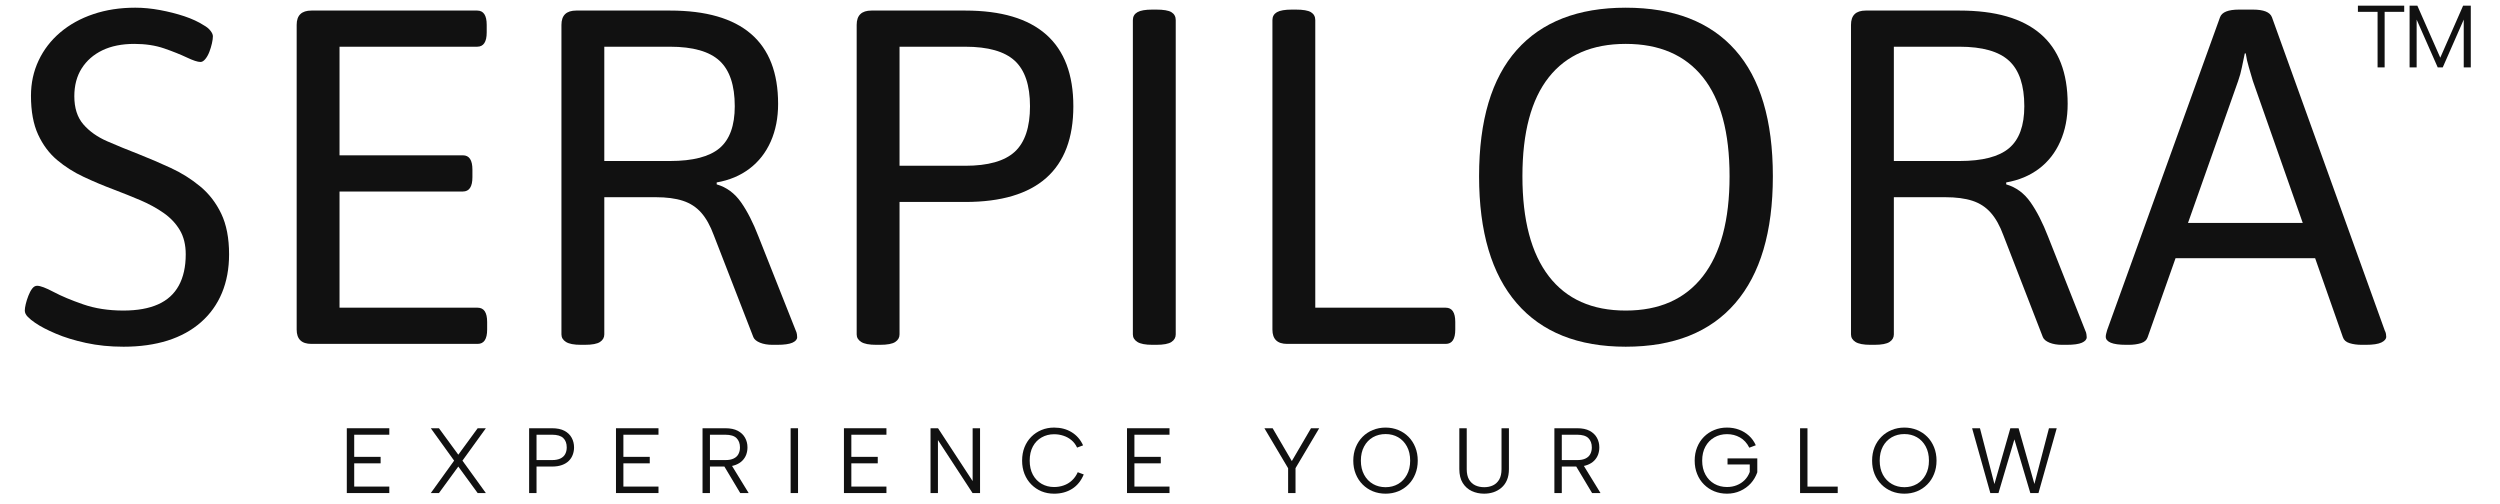 <svg viewBox="0 0 2000 403" height="403" width="2000" xmlns:xlink="http://www.w3.org/1999/xlink" version="1.1" xmlns="http://www.w3.org/2000/svg"><svg y="0" x="0" viewBox="0 0 567 114" data-id="lg_nN585cawwagBMVTPew" data-version="2" height="403" width="2000" xml:space="preserve">
    <path d="M27.975 78.51q-4.53 0-8.48-.86-3.94-.86-6.85-2.11-2.92-1.24-4.65-2.43-.97-.64-1.67-1.35-.7-.7-.7-1.45 0-.54.21-1.46.22-.92.6-1.89.37-.97.86-1.62.49-.65 1.13-.65 1.08 0 3.73 1.4 2.65 1.41 6.7 2.81 4.05 1.41 9.12 1.41 4.75 0 7.89-1.41 3.13-1.4 4.69-4.26 1.57-2.87 1.57-7.08 0-3.24-1.35-5.51-1.35-2.26-3.67-3.88t-5.24-2.87q-2.92-1.24-6.05-2.43-3.45-1.29-6.8-2.86-3.35-1.56-6.05-3.83-2.7-2.27-4.32-5.78-1.62-3.51-1.62-8.8 0-4.32 1.73-7.99 1.73-3.68 4.91-6.38 3.19-2.7 7.51-4.15 4.32-1.46 9.5-1.46 2.7 0 5.62.54 2.91.54 5.51 1.4 2.59.87 4.42 2.05.98.54 1.52 1.25.54.7.54 1.24 0 .65-.22 1.62-.22.97-.59 1.94-.38.97-.92 1.62-.54.65-1.08.65-.97 0-3.13-1.03-2.16-1.02-5.13-2.05-2.97-1.02-6.75-1.02-4.22 0-7.24 1.45-3.02 1.46-4.7 4.11-1.67 2.64-1.67 6.32 0 3.99 2.05 6.37 2.05 2.37 5.4 3.83 3.35 1.46 7.24 2.97 3.56 1.41 7.18 3.08 3.62 1.67 6.64 4.16 3.02 2.48 4.81 6.21 1.78 3.72 1.78 9.23 0 4.86-1.62 8.75-1.62 3.89-4.75 6.64-3.14 2.76-7.56 4.16-4.43 1.4-10.05 1.4" fill="#111"></path>
    <rect transform="matrix(1 0 0 1 29.29 40.565)" ry="0" rx="0" fill="none" y="-38.445" x="-23.165" height="76.89" width="46.33"></rect>
    <path d="M70.635 77.87q-3.35 0-3.35-3.24V5.51q0-3.24 3.35-3.24h37.59q2.16 0 2.16 3.24v1.72q0 3.24-2.16 3.24h-31.22V35.1h27.98q2.16 0 2.16 3.24v1.73q0 3.24-2.16 3.24h-27.98v26.35h31.32q2.16 0 2.16 3.24v1.73q0 3.24-2.16 3.24Z" fill="#111"></path>
    <rect transform="matrix(1 0 0 1 89.385 40.57)" ry="0" rx="0" fill="none" y="-37.8" x="-21.6" height="75.6" width="43.2"></rect>
    <path d="M131.765 78.08q-2.38 0-3.4-.65-1.03-.64-1.03-1.72V5.51q0-3.24 3.35-3.24h21.28q12.2 0 18.36 5.29 6.15 5.29 6.15 15.87 0 4.76-1.67 8.54-1.68 3.78-4.81 6.15-3.13 2.38-7.45 3.13v.44q3.35.97 5.51 4.05 2.16 3.07 3.99 7.83l8.43 21.27q.21.43.27.87.05.43.05.64 0 .76-1.08 1.25-1.08.48-3.45.48h-1.08q-1.62 0-2.81-.48-1.19-.49-1.51-1.25l-8.97-23.11q-1.19-3.24-2.86-5.13-1.67-1.89-4.16-2.7-2.48-.81-6.15-.81h-11.67v31.11q0 1.08-.97 1.72-.97.65-3.46.65Zm5.29-41.69h14.91q7.77 0 11.23-2.91 3.45-2.92 3.45-9.51 0-7.12-3.45-10.31-3.46-3.19-11.23-3.19h-14.91Z" fill="#111"></path>
    <rect transform="matrix(1 0 0 1 154.565 40.675)" ry="0" rx="0" fill="none" y="-37.905" x="-26.73" height="75.81" width="53.46"></rect>
    <path d="M198.725 78.08q-2.38 0-3.4-.65-1.03-.64-1.03-1.72V5.51q0-3.24 3.35-3.24h21.28q12.2 0 18.36 5.45 6.15 5.45 6.15 16.25t-6.15 16.26q-6.16 5.45-18.36 5.45h-14.91v30.03q0 1.08-.97 1.72-.97.65-3.46.65Zm5.29-40.61h14.91q7.77 0 11.23-3.18 3.45-3.19 3.45-10.32 0-7.12-3.45-10.31-3.46-3.19-11.23-3.19h-14.91Z" fill="#111"></path>
    <rect transform="matrix(1 0 0 1 219.365 40.675)" ry="0" rx="0" fill="none" y="-37.905" x="-24.57" height="75.81" width="49.14"></rect>
    <path d="M261.365 78.08q-2.38 0-3.4-.65-1.03-.64-1.03-1.72V4.43q0-1.19 1.03-1.79 1.02-.59 3.4-.59h.86q2.49 0 3.46.59.97.6.97 1.79v71.28q0 1.08-.97 1.72-.97.65-3.46.65Z" fill="#111"></path>
    <rect transform="matrix(1 0 0 1 262.295 40.565)" ry="0" rx="0" fill="none" y="-38.015" x="-4.86" height="76.03" width="9.72"></rect>
    <path d="M291.925 77.87q-3.34 0-3.34-3.24V4.43q0-1.19 1.02-1.79 1.03-.59 3.4-.59h.87q2.48 0 3.45.59.98.6.98 1.79v65.23h29.59q2.16 0 2.16 3.24v1.73q0 3.24-2.16 3.24Z" fill="#111"></path>
    <rect transform="matrix(1 0 0 1 309.82 40.46)" ry="0" rx="0" fill="none" y="-37.91" x="-20.735" height="75.82" width="41.47"></rect>
    <path d="M368.715 78.51q-16.2 0-24.73-9.88-8.53-9.88-8.53-28.78 0-19.01 8.53-28.62t24.73-9.61q16.31 0 24.84 9.61 8.53 9.61 8.53 28.62 0 18.9-8.53 28.78-8.53 9.88-24.84 9.88m0-8.2q11.45 0 17.5-7.78 6.05-7.78 6.05-22.68 0-14.9-6.05-22.46-6.05-7.56-17.5-7.56t-17.44 7.56q-5.99 7.56-5.99 22.46 0 14.9 5.99 22.68 5.99 7.78 17.44 7.78" fill="#111"></path>
    <rect transform="matrix(1 0 0 1 369.27 40.565)" ry="0" rx="0" fill="none" y="-38.445" x="-33.315" height="76.89" width="66.63"></rect>
    <path d="M424.225 78.08q-2.37 0-3.4-.65-1.02-.64-1.02-1.72V5.51q0-3.24 3.34-3.24h21.28q12.2 0 18.36 5.29t6.16 15.87q0 4.76-1.68 8.54-1.67 3.78-4.8 6.15-3.14 2.38-7.46 3.13v.44q3.35.97 5.51 4.05 2.16 3.07 4 7.83l8.42 21.27q.22.43.27.87.06.43.06.64 0 .76-1.08 1.25-1.08.48-3.46.48h-1.08q-1.62 0-2.81-.48-1.19-.49-1.51-1.25l-8.96-23.11q-1.19-3.24-2.87-5.13-1.67-1.89-4.15-2.7-2.49-.81-6.16-.81h-11.66v31.11q0 1.08-.98 1.72-.97.65-3.45.65Zm5.3-41.69h14.9q7.78 0 11.23-2.91 3.46-2.92 3.46-9.51 0-7.12-3.46-10.31-3.45-3.19-11.23-3.19h-14.9Z" fill="#111"></path>
    <rect transform="matrix(1 0 0 1 447.035 40.675)" ry="0" rx="0" fill="none" y="-37.905" x="-26.73" height="75.81" width="53.46"></rect>
    <path d="M482.225 78.08q-2.38 0-3.51-.48-1.13-.49-1.13-1.35 0-.33.1-.71.11-.37.22-.81l25.6-70.95q.32-.87 1.4-1.3 1.08-.43 2.92-.43h3.13q1.83 0 2.91.43t1.41 1.3l25.59 71.06q.22.43.27.76.06.32.06.65 0 .75-1.08 1.29t-3.57.54h-.86q-1.62 0-2.81-.38-1.19-.37-1.51-1.35l-20.41-58.1q-.43-1.51-.92-3.13-.49-1.62-.7-3.13h-.22q-.32 1.51-.65 3.13-.32 1.62-.86 3.13l-20.52 58.1q-.32.98-1.51 1.35-1.19.38-2.81.38Zm7.56-19.65v-8h38.77v8Z" fill="#111"></path>
    <rect transform="matrix(1 0 0 1 509.89 40.565)" ry="0" rx="0" fill="none" y="-38.015" x="-31.805" height="76.03" width="63.61"></rect>
    <path d="M88.295 98.47h-7.96v5.02h5.99v1.47h-5.99v5.27h7.96v1.47h-9.64V97h9.64Z" fill="#111"></path>
    <rect transform="matrix(1 0 0 1 83.975 104.85)" ry="0" rx="0" fill="none" y="-7.35" x="-4.82" height="14.7" width="9.64"></rect>
    <path d="M97.705 97h1.85l4.39 6 4.39-6h1.86l-5.31 7.35 5.31 7.35h-1.86l-4.39-6.01-4.39 6.01h-1.85l5.29-7.35Z" fill="#111"></path>
    <rect transform="matrix(1 0 0 1 104.45 104.85)" ry="0" rx="0" fill="none" y="-7.35" x="-6.245" height="14.7" width="12.49"></rect>
    <path d="M125.195 104.22q1.17 0 1.91-.36.73-.35 1.08-1 .35-.66.35-1.52 0-1.36-.79-2.12-.79-.75-2.55-.75h-3.51v5.75Zm5-2.88q0 .86-.29 1.65-.28.79-.89 1.4-.61.61-1.55.95-.95.35-2.27.35h-3.51v6.01h-1.68V97h5.19q1.72 0 2.82.58 1.11.59 1.64 1.58.54.99.54 2.18" fill="#111"></path>
    <rect transform="matrix(1 0 0 1 125.6 104.85)" ry="0" rx="0" fill="none" y="-7.35" x="-5.095" height="14.7" width="10.19"></rect>
    <path d="M149.345 98.47h-7.96v5.02h5.98v1.47h-5.98v5.27h7.96v1.47h-9.64V97h9.64Z" fill="#111"></path>
    <rect transform="matrix(1 0 0 1 145.025 104.85)" ry="0" rx="0" fill="none" y="-7.35" x="-4.82" height="14.7" width="9.64"></rect>
    <path d="M167.825 101.34q0-1.32-.78-2.1-.78-.77-2.54-.77h-3.49v5.75h3.51q1.16 0 1.88-.36.73-.35 1.07-1 .35-.66.35-1.52m-3.32-4.34q1.72 0 2.82.58 1.11.59 1.65 1.57.55.98.55 2.19 0 .86-.28 1.64-.29.78-.9 1.39-.61.61-1.55.96-.95.36-2.27.36h-3.51v6.01h-1.68V97Zm1.22 8.06 4.07 6.64h-1.91l-3.97-6.64Z" fill="#111"></path>
    <rect transform="matrix(1 0 0 1 165.065 104.85)" ry="0" rx="0" fill="none" y="-7.35" x="-5.23" height="14.7" width="10.46"></rect>
    <path d="M179.315 97h1.68v14.7h-1.68Z" fill="#111"></path>
    <rect transform="matrix(1 0 0 1 180.655 104.85)" ry="0" rx="0" fill="none" y="-7.35" x="-.84" height="14.7" width="1.68"></rect>
    <path d="M201.045 98.47h-7.96v5.02h5.99v1.47h-5.99v5.27h7.96v1.47h-9.64V97h9.64Z" fill="#111"></path>
    <rect transform="matrix(1 0 0 1 196.725 104.85)" ry="0" rx="0" fill="none" y="-7.35" x="-4.82" height="14.7" width="9.64"></rect>
    <path d="M222.275 97v14.7h-1.7l-7.85-12.02v12.02h-1.68V97h1.7l7.85 11.99V97Z" fill="#111"></path>
    <rect transform="matrix(1 0 0 1 217.16 104.85)" ry="0" rx="0" fill="none" y="-7.35" x="-5.615" height="14.7" width="11.23"></rect>
    <path d="M231.815 104.35q0-1.66.54-3.04.55-1.37 1.54-2.37 1-1 2.31-1.54 1.32-.55 2.87-.55 2.27 0 3.98 1.05t2.59 2.98l-1.36.51q-.48-1.03-1.28-1.69-.8-.67-1.81-1-1.01-.34-2.12-.34-1.57 0-2.83.72-1.26.71-1.99 2.05-.72 1.35-.72 3.22 0 1.84.72 3.19.73 1.34 1.99 2.07 1.26.72 2.83.72 1.14 0 2.16-.36 1.03-.35 1.86-1.11.83-.75 1.34-1.89l1.36.51q-.9 2.16-2.64 3.26-1.75 1.1-4.08 1.1-1.55 0-2.87-.54-1.31-.55-2.31-1.56-.99-1-1.54-2.38-.54-1.38-.54-3.01" fill="#111"></path>
    <rect transform="matrix(1 0 0 1 239.305 104.845)" ry="0" rx="0" fill="none" y="-7.495" x="-6.99" height="14.99" width="13.98"></rect>
    <path d="M265.245 98.47h-7.96v5.02h5.98v1.47h-5.98v5.27h7.96v1.47h-9.64V97h9.64Z" fill="#111"></path>
    <rect transform="matrix(1 0 0 1 260.925 104.85)" ry="0" rx="0" fill="none" y="-7.35" x="-4.82" height="14.7" width="9.64"></rect>
    <path d="M297.335 97h1.86l-5.37 9.05v5.65h-1.68v-5.63l-5.38-9.07h1.87l4.35 7.45Z" fill="#111"></path>
    <rect transform="matrix(1 0 0 1 293.48 104.85)" ry="0" rx="0" fill="none" y="-7.35" x="-6.215" height="14.7" width="12.43"></rect>
    <path d="M314.255 111.84q-1.55 0-2.89-.54-1.33-.55-2.33-1.55-.99-.99-1.55-2.37-.56-1.37-.56-3.03 0-1.66.56-3.04.56-1.37 1.55-2.37 1-1 2.33-1.54 1.34-.55 2.89-.55 1.53 0 2.87.55 1.33.54 2.32 1.54.99 1 1.54 2.37.56 1.38.56 3.04 0 1.66-.56 3.03-.55 1.38-1.54 2.37-.99 1-2.32 1.55-1.34.54-2.87.54m0-1.47q1.58 0 2.84-.73 1.26-.74 1.99-2.09.74-1.36.74-3.2 0-1.87-.74-3.23-.73-1.35-1.99-2.08-1.26-.72-2.84-.72-1.59 0-2.87.72-1.27.73-2 2.08-.74 1.36-.74 3.23 0 1.84.74 3.2.73 1.35 2 2.09 1.28.73 2.87.73" fill="#111"></path>
    <rect transform="matrix(1 0 0 1 314.735 104.845)" ry="0" rx="0" fill="none" y="-7.495" x="-7.31" height="14.99" width="14.62"></rect>
    <path d="M330.975 97h1.68v9.28q0 1.45.52 2.35.53.9 1.42 1.32.89.42 2.03.42 1.11 0 1.99-.42.88-.42 1.41-1.32.52-.9.52-2.35V97h1.68v9.26q0 1.45-.45 2.5t-1.25 1.73q-.8.68-1.8 1.02-1.01.33-2.12.33-1.52 0-2.8-.59-1.28-.6-2.06-1.84-.77-1.24-.77-3.15Z" fill="#111"></path>
    <rect transform="matrix(1 0 0 1 337.1 104.92)" ry="0" rx="0" fill="none" y="-7.42" x="-5.625" height="14.84" width="11.25"></rect>
    <path d="M361.025 101.34q0-1.32-.78-2.1-.78-.77-2.54-.77h-3.49v5.75h3.51q1.16 0 1.88-.36.73-.35 1.07-1 .35-.66.35-1.52m-3.32-4.34q1.72 0 2.82.58 1.11.59 1.65 1.57.55.98.55 2.19 0 .86-.28 1.64-.29.78-.9 1.39-.61.61-1.55.96-.95.36-2.27.36h-3.51v6.01h-1.68V97Zm1.22 8.06 4.07 6.64h-1.91l-3.97-6.64Z" fill="#111"></path>
    <rect transform="matrix(1 0 0 1 358.265 104.85)" ry="0" rx="0" fill="none" y="-7.35" x="-5.23" height="14.7" width="10.46"></rect>
    <path d="M396.745 101.41q-.8-1.58-2.12-2.32-1.32-.75-2.94-.75-1.6 0-2.88.74-1.28.73-2.01 2.07-.74 1.35-.74 3.2 0 1.82.74 3.17.73 1.34 2.01 2.08 1.28.73 2.88.73 1.2 0 2.22-.41 1.03-.41 1.79-1.17.76-.77 1.15-1.84v-1.7h-5.04v-1.37h6.75v3.15q-.49 1.41-1.47 2.5-.99 1.09-2.38 1.72-1.38.63-3.02.63-1.56 0-2.89-.54-1.33-.55-2.33-1.55-1-.99-1.55-2.37-.56-1.37-.56-3.03 0-1.66.56-3.04.55-1.37 1.55-2.37t2.33-1.54q1.33-.55 2.89-.55 1.45 0 2.72.47 1.27.47 2.26 1.37.98.89 1.55 2.17Z" fill="#111"></path>
    <rect transform="matrix(1 0 0 1 391.955 104.845)" ry="0" rx="0" fill="none" y="-7.495" x="-7.1" height="14.99" width="14.2"></rect>
    <path d="M409.935 97v13.23h6.86v1.47h-8.54V97Z" fill="#111"></path>
    <rect transform="matrix(1 0 0 1 413.025 104.85)" ry="0" rx="0" fill="none" y="-7.35" x="-4.27" height="14.7" width="8.54"></rect>
    <path d="M431.915 111.84q-1.55 0-2.88-.54-1.34-.55-2.33-1.55-1-.99-1.56-2.37-.55-1.37-.55-3.03 0-1.66.55-3.04.56-1.37 1.56-2.37.99-1 2.33-1.54 1.33-.55 2.88-.55 1.54 0 2.87.55 1.33.54 2.32 1.54.99 1 1.54 2.37.56 1.38.56 3.04 0 1.66-.56 3.03-.55 1.38-1.54 2.37-.99 1-2.32 1.55-1.33.54-2.87.54m0-1.47q1.58 0 2.84-.73 1.26-.74 1.99-2.09.74-1.36.74-3.2 0-1.87-.74-3.23-.73-1.35-1.99-2.08-1.26-.72-2.84-.72-1.59 0-2.86.72-1.27.73-2.01 2.08-.73 1.36-.73 3.23 0 1.84.73 3.2.74 1.35 2.01 2.09 1.27.73 2.86.73" fill="#111"></path>
    <rect transform="matrix(1 0 0 1 432.4 104.845)" ry="0" rx="0" fill="none" y="-7.495" x="-7.305" height="14.99" width="14.61"></rect>
    <path d="M453.255 111.7h-1.85l-4.13-14.7h1.78l3.28 12.66 3.61-12.66h1.87l3.59 12.64 3.3-12.64h1.76l-4.14 14.7h-1.85l-3.61-12.18Z" fill="#111"></path>
    <rect transform="matrix(1 0 0 1 457.37 104.85)" ry="0" rx="0" fill="none" y="-7.35" x="-9.595" height="14.7" width="19.19"></rect>
    <path d="M534.775 1.16h10.5v1.4h-4.44v12.6h-1.6V2.56h-4.46Z" fill="#111"></path>
    <rect transform="matrix(1 0 0 1 540.525 8.66)" ry="0" rx="0" fill="none" y="-7" x="-5.25" height="14" width="10.5"></rect>
    <path d="M548.095 15.16h-1.6v-14h1.76l5.2 11.8 5.18-11.8h1.74v14h-1.6V4.32l-4.76 10.84h-1.14l-4.78-10.84Z" fill="#111"></path>
    <rect transform="matrix(1 0 0 1 553.935 8.66)" ry="0" rx="0" fill="none" y="-7" x="-6.94" height="14" width="13.88"></rect>
</svg></svg>